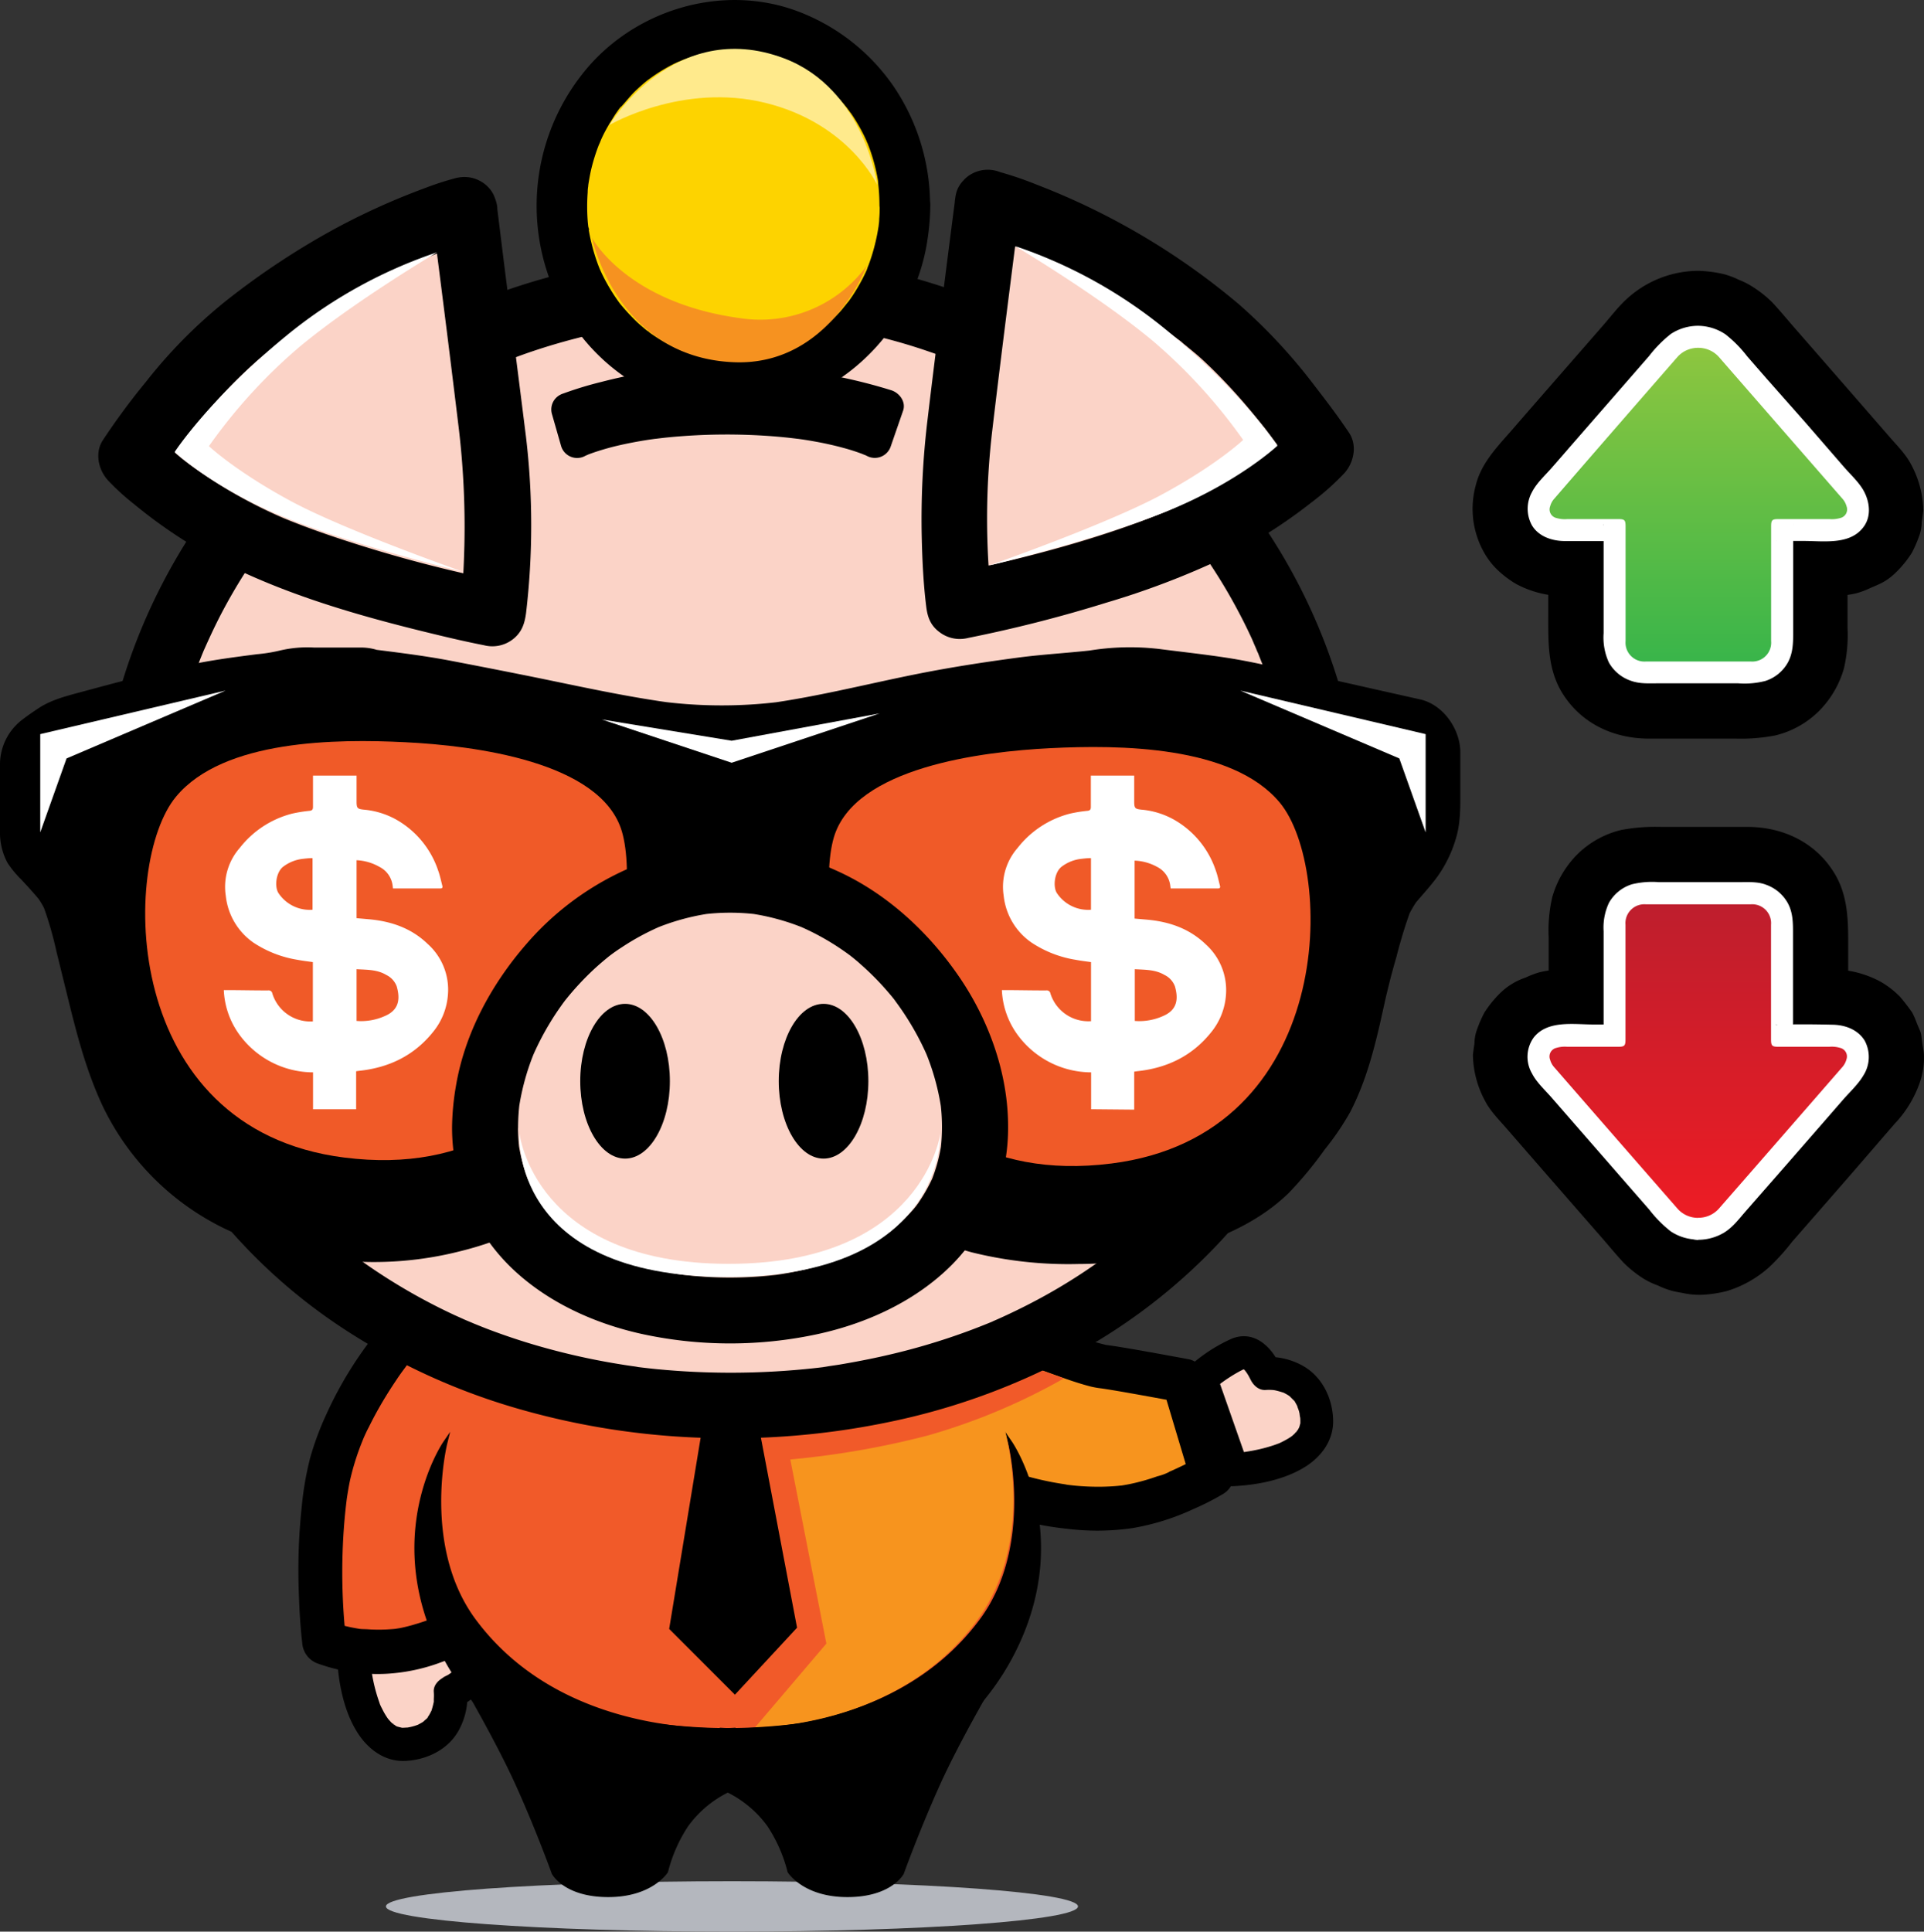 <svg xmlns="http://www.w3.org/2000/svg" xmlns:xlink="http://www.w3.org/1999/xlink" viewBox="0 0 437.06 438.73"><rect x="0" y="0" width="437.06" height="438.73" fill="#333333" stroke="none"/><defs><style>.a,.g{fill:#fbd3c7;}.a,.b,.d,.e,.f,.l,.m,.n,.o{fill-rule:evenodd;}.b{fill:url(#a);}.c,.o{fill:#fff;}.d{fill:url(#b);}.e{fill:url(#c);}.f{fill:url(#d);}.h{fill:#f15a29;}.i{fill:#f7941e;}.j{fill:#b4b7be;}.k{stroke:#000;stroke-miterlimit:10;}.l{fill:#f05a28;}.m{fill:#f6921e;}.p{fill:#fdd300;}.q{fill:#f69220;}.r{fill:#ffea8c;}</style><linearGradient id="a" x1="-72.3" y1="3787.42" x2="-72.3" y2="3855" gradientTransform="translate(-3435.45 42.33) rotate(-90)" gradientUnits="userSpaceOnUse"><stop offset="0" stop-color="#be1e2d"/><stop offset="1" stop-color="#ed1c24"/></linearGradient><linearGradient id="b" x1="-36.68" y1="3821.21" x2="-107.92" y2="3821.21" gradientTransform="translate(-3435.45 42.33) rotate(-90)" gradientUnits="userSpaceOnUse"><stop offset="0" stop-color="#8dc63f"/><stop offset="1" stop-color="#39b54a"/></linearGradient><linearGradient id="c" x1="5569.42" y1="12141.02" x2="5569.42" y2="12208.6" gradientTransform="translate(12560.57 -5328.44) rotate(90)" xlink:href="#a"/><linearGradient id="d" x1="5533.8" y1="12174.81" x2="5605.04" y2="12174.81" gradientTransform="translate(12560.57 -5328.44) rotate(90)" xlink:href="#a"/></defs><title>Asset 1</title><path class="a" d="M385.76,79h0a6.26,6.26,0,0,0-4.64,2Q367,97.18,353,113.35a4.2,4.2,0,0,0-.86,1.63,2,2,0,0,0,1.44,2.68,6.71,6.71,0,0,0,2.45.24c3.86,0,7.72,0,11.57,0,1.46,0,1.67.22,1.67,1.7q0,13,0,26a4.29,4.29,0,0,0,4.66,4.64c2.85,0,5.71,0,8.57,0l3.3,0h0l3.3,0c2.86,0,5.72,0,8.57,0a4.29,4.29,0,0,0,4.66-4.64q0-13,0-26c0-1.48.21-1.7,1.67-1.7,3.85,0,7.71,0,11.57,0a6.71,6.71,0,0,0,2.45-.24,2,2,0,0,0,1.44-2.68,4.2,4.2,0,0,0-.86-1.63Q404.5,97.18,390.4,81a6.26,6.26,0,0,0-4.64-2Z"/><path d="M385.76,61.51a24.17,24.17,0,0,0-16.48,6.63c-1.86,1.75-3.45,3.86-5.13,5.78L353.83,85.75q-5.16,5.91-10.31,11.84c-3.34,3.83-7.09,7.61-8.31,12.74A20.16,20.16,0,0,0,337,125.26a17.24,17.24,0,0,0,3.06,4.07,23,23,0,0,0,4.36,3.31A23.43,23.43,0,0,0,356,135.4h4.34a67.7,67.7,0,0,1,8.06.06l-4.66-.63a1.58,1.58,0,0,1,.37.11l-4.18-1.76.13.09-3.54-2.74.11.11-2.74-3.54.09.14-1.77-4.18a1.14,1.14,0,0,1,.11.37l-.62-4.65a43.2,43.2,0,0,1,0,4.83v5.49c0,3.66,0,7.33,0,11,0,5.87-.1,11.72,3,17,4.25,7.12,11.71,10.64,19.82,10.66,6.57,0,13.13,0,19.7,0a41.33,41.33,0,0,0,9-.71,21.08,21.08,0,0,0,10-5.57,22.42,22.42,0,0,0,5.64-9.62,33.45,33.45,0,0,0,.83-9.24v-12q0-3,0-6a51.51,51.51,0,0,1,0-5.83l-.62,4.65a1.14,1.14,0,0,1,.11-.37l-1.77,4.18.09-.14-2.74,3.54.11-.11-3.54,2.74.13-.09-4.18,1.76a1.58,1.58,0,0,1,.37-.11l-4.66.63a60,60,0,0,1,7.1-.06c3.87,0,7.79.24,11.6-.66a19.2,19.2,0,0,0,3.21-1.21c2.61-1.1,4-1.68,6.26-4a24.48,24.48,0,0,0,3.15-4,29,29,0,0,0,1.86-4.41,9.68,9.68,0,0,0,.38-2.57c.13-.87.25-1.73.35-2.6a22.85,22.85,0,0,0-2.76-10.46c-1.18-2.28-3.12-4.22-4.82-6.17q-10.38-11.94-20.79-23.86c-2-2.25-3.87-4.57-5.9-6.75a26.21,26.21,0,0,0-4.37-3.5A17.46,17.46,0,0,0,395,63.55a18.38,18.38,0,0,0-3.51-1.31,29.39,29.39,0,0,0-5.77-.73,18,18,0,0,0-12.37,5.13,13,13,0,0,0-3.62,5.63A13.12,13.12,0,0,0,368.26,79c.2,4.53,1.69,9.22,5.13,12.38a18.18,18.18,0,0,0,12.37,5.12c.25,0,.5,0,.75,0l-4.65-.62a8,8,0,0,1,1.79.47l-4.18-1.76a8.18,8.18,0,0,1,1.28.74l-3.54-2.74a32.24,32.24,0,0,1,3.6,4c1.21,1.37,2.41,2.75,3.61,4.12l7.37,8.45,7.21,8.27c2.47,2.84,5.1,5.6,7.42,8.56l-2.74-3.54a5.64,5.64,0,0,1,.53,1l-1.76-4.18a4,4,0,0,1,.18.68l-.62-4.65a3.53,3.53,0,0,1,0,.86l.62-4.65-.07.24,1.77-4.18a1.7,1.7,0,0,1-.24.44l2.73-3.54a1.63,1.63,0,0,1-.38.36l3.54-2.73a2.94,2.94,0,0,1-.52.3l4.18-1.77a4.73,4.73,0,0,1-1.11.33l4.65-.63a59.82,59.82,0,0,1-6,0h-6c-5.65,0-10.87,1.3-15,5.48-3.59,3.62-5.05,8.06-5.33,13-.05.91,0,1.81,0,2.72q0,6.24,0,12.49v6.49a45.86,45.86,0,0,1-.08,6l.63-4.65a6.67,6.67,0,0,1-.33,1.16l1.77-4.18a5.09,5.09,0,0,1-.57,1l2.73-3.54a5.11,5.11,0,0,1-.57.57l3.54-2.74a4.86,4.86,0,0,1-1,.57l4.18-1.76a6.41,6.41,0,0,1-1.16.32l4.66-.62a53.64,53.64,0,0,1-6.71.08l-6.16,0-6.16,0a53.64,53.64,0,0,1-6.71-.08l4.66.62a6.41,6.41,0,0,1-1.16-.32l4.18,1.76a4.86,4.86,0,0,1-1-.57l3.54,2.74a6.23,6.23,0,0,1-.58-.57l2.74,3.54a5.09,5.09,0,0,1-.57-1l1.77,4.18a6.67,6.67,0,0,1-.33-1.16l.63,4.65a45.86,45.86,0,0,1-.08-6q0-3.12,0-6.24V121.6c0-.87,0-1.73,0-2.6a23.63,23.63,0,0,0-.69-5.09,14.39,14.39,0,0,0-3.28-6.26c-1.62-2.1-2.44-3.27-5.16-4.7a27.66,27.66,0,0,0-4.54-1.88,23.27,23.27,0,0,0-6.44-.67h-6.27a59.82,59.82,0,0,1-6,0L359,101a4.73,4.73,0,0,1-1.11-.33l4.18,1.77a2.94,2.94,0,0,1-.52-.3l3.54,2.73a1.63,1.63,0,0,1-.38-.36l2.73,3.54a1.7,1.7,0,0,1-.24-.44l1.77,4.18-.07-.24.62,4.65a3.53,3.53,0,0,1,0-.86l-.62,4.65a4,4,0,0,1,.18-.68l-1.76,4.18a5.64,5.64,0,0,1,.53-1L365.1,126c2.27-2.89,4.84-5.6,7.26-8.37l7.37-8.46,7.21-8.26,3.6-4.13a34.5,34.5,0,0,1,3.77-4.14l-3.54,2.74a7.75,7.75,0,0,1,1.28-.74l-4.18,1.76a8,8,0,0,1,1.79-.47l-4.65.62c.25,0,.5,0,.75,0a18,18,0,0,0,12.37-5.12,13.09,13.09,0,0,0,3.62-5.64A13.12,13.12,0,0,0,403.26,79c-.2-4.52-1.69-9.22-5.13-12.37A18.14,18.14,0,0,0,385.76,61.51Z"/><path class="b" d="M385.76,79h0a6.26,6.26,0,0,0-4.64,2Q367,97.18,353,113.35a4.2,4.2,0,0,0-.86,1.63,2,2,0,0,0,1.44,2.68,6.71,6.71,0,0,0,2.45.24c3.86,0,7.72,0,11.57,0,1.46,0,1.67.22,1.67,1.7q0,13,0,26a4.29,4.29,0,0,0,4.66,4.64c2.85,0,5.71,0,8.57,0l3.3,0h0l3.3,0c2.86,0,5.72,0,8.57,0a4.29,4.29,0,0,0,4.66-4.64q0-13,0-26c0-1.48.21-1.7,1.67-1.7,3.85,0,7.71,0,11.57,0a6.71,6.71,0,0,0,2.45-.24,2,2,0,0,0,1.44-2.68,4.2,4.2,0,0,0-.86-1.63Q404.5,97.18,390.4,81a6.26,6.26,0,0,0-4.64-2Z"/><path class="c" d="M385.76,74a11.28,11.28,0,0,0-6.19,1.84,28.34,28.34,0,0,0-4.94,5L365.78,91l-8.84,10.14q-2.2,2.55-4.42,5.08c-1.49,1.72-3.46,3.48-4.49,5.52a7.79,7.79,0,0,0,0,7.63c1.53,2.51,4.57,3.5,7.37,3.52,2.13,0,4.27,0,6.41,0h3.13a17.84,17.84,0,0,0,3.1,0c.49-.08-.75-.09-.76-.09.45.11-3.48-2.26-3-3.82a5.06,5.06,0,0,0,0,1.1v10.24q0,6.75,0,13.49a13.63,13.63,0,0,0,1.2,6.67,9.08,9.08,0,0,0,5.11,4.18c2,.7,4.16.54,6.2.54h6.43c3.87,0,7.74,0,11.61,0a19,19,0,0,0,6.2-.54,9,9,0,0,0,5.1-4.18c1.14-2.09,1.21-4.35,1.21-6.67v-6.75c0-4.49,0-9,0-13.48v-3.25c0-.39.05-.82,0-1.21V119a2.32,2.32,0,0,1-1.58,2.35,2,2,0,0,1-1.91,1.52c-.5,0-.6.06-.31,0a17.08,17.08,0,0,0,2.86,0h3.37c4.67,0,10.8,1,13.78-3.5,1.55-2.37,1.13-5.42-.13-7.79-1.07-2-3.06-3.81-4.57-5.55l-8.67-10L401.31,86l-4.42-5.07a28.34,28.34,0,0,0-4.94-5A11.31,11.31,0,0,0,385.76,74a5,5,0,0,0,0,10c1.33,0-.69.07-.21-.07a2.88,2.88,0,0,1,1.08.28l-.52-.21a5.19,5.19,0,0,1,.65.37l-.43-.33a5.39,5.39,0,0,1,.54.53c1.47,1.56,2.84,3.25,4.26,4.88l8.19,9.38,7.86,9,3.93,4.51c.65.75,1.31,1.5,2,2.26.33.37.65.75,1,1.13.16.18,1.6,1.76.63.72l.18.33a1.71,1.71,0,0,1-.31-1.18v.28a3.36,3.36,0,0,1,.95-2.39l.56-.45c.74-.27.8-.31.2-.11,1.29-.11-.1,0-.3,0-1.91,0-3.82,0-5.72,0h-5.79c-2.52,0-5,.6-6.32,3-1.06,1.88-.83,4.16-.83,6.23v6q0,6.24,0,12.49v3a12,12,0,0,0,0,2.67l.08-.71a3.83,3.83,0,0,1-.16.58l.28-.67a3.77,3.77,0,0,1-.28.48l.44-.59c-.38.36-.25.27.39-.25a2.87,2.87,0,0,1-.48.28c.76-.29.89-.36.38-.19-.9.15.4,0,.41,0s-1.13,0-1.15,0h-9c-3.63,0-7.27,0-10.9,0h-2.86l-1,0c-.73,0,1.26.25.24,0s1,.56.13.06.81.83.16.1l.44.59a3.77,3.77,0,0,1-.28-.48c.3.77.36.9.19.39s-.12-.39,0,.41a12,12,0,0,0,0-2.67v-3c0-2.16,0-4.33,0-6.49v-12c0-2.07.23-4.35-.83-6.23-1.35-2.37-3.8-3-6.32-3-3.84,0-7.67,0-11.51,0-.2,0-1.59-.06-.3,0-.6-.2-.54-.16.2.11a3.07,3.07,0,0,1,1,1.06l.48,1.78c0-.51,0-.38-.06.4-.31.61-.33.67-.07.17q-.69.8,0,0,2.29-2.62,4.58-5.27l8.84-10.14,9.18-10.52L384,85.33c.3-.34.63-.67.91-1s.36-.34-.15.08a5.19,5.19,0,0,1,.65-.37l-.52.21c.24-.08.47-.15.72-.21,1.12-.37-1.05,0,.15,0a5,5,0,0,0,0-10Z"/><path class="d" d="M385.76,79h0a6.26,6.26,0,0,0-4.64,2Q367,97.18,353,113.35a4.2,4.2,0,0,0-.86,1.63,2,2,0,0,0,1.44,2.68,6.71,6.71,0,0,0,2.45.24c3.86,0,7.72,0,11.57,0,1.46,0,1.67.22,1.67,1.7q0,13,0,26a4.29,4.29,0,0,0,4.66,4.64c2.85,0,5.71,0,8.57,0l3.3,0h0l3.3,0c2.86,0,5.72,0,8.57,0a4.29,4.29,0,0,0,4.66-4.64q0-13,0-26c0-1.48.21-1.7,1.67-1.7,3.85,0,7.71,0,11.57,0a6.71,6.71,0,0,0,2.45-.24,2,2,0,0,0,1.44-2.68,4.2,4.2,0,0,0-.86-1.63Q404.5,97.18,390.4,81a6.26,6.26,0,0,0-4.64-2Z"/><path class="a" d="M385.76,276.59h0a6.22,6.22,0,0,0,4.64-2q14.1-16.12,28.17-32.3a4.24,4.24,0,0,0,.86-1.64A2,2,0,0,0,418,238a6.72,6.72,0,0,0-2.45-.25c-3.86,0-7.72,0-11.57,0-1.46,0-1.67-.23-1.67-1.71q0-13,0-26a4.29,4.29,0,0,0-4.66-4.64h-8.57l-3.3,0h0l-3.3,0h-8.57a4.29,4.29,0,0,0-4.66,4.64q0,13,0,26c0,1.48-.21,1.71-1.67,1.71-3.86,0-7.71,0-11.57,0a6.72,6.72,0,0,0-2.45.25,2,2,0,0,0-1.44,2.67,4.24,4.24,0,0,0,.86,1.64q14.07,16.17,28.17,32.3a6.22,6.22,0,0,0,4.64,2Z"/><path d="M385.76,294.09c.25,0,.5,0,.75,0a28.62,28.62,0,0,0,5.74-.85A25.4,25.4,0,0,0,402,287.7a49.57,49.57,0,0,0,5.08-5.64q5.25-6,10.48-12T428,258l2.45-2.82a25.87,25.87,0,0,0,5.86-9.92,17,17,0,0,0,.74-5.44c0-.9-.24-1.94-.35-2.74-.38-2.88-.14-2-1.26-4.66a20,20,0,0,0-1.05-2.43,45.92,45.92,0,0,0-2.81-3.64,20.42,20.42,0,0,0-4.44-3.41,23.27,23.27,0,0,0-11.6-2.76l-4.1,0a69.64,69.64,0,0,1-8.3-.06l4.66.62a1.21,1.21,0,0,1-.37-.11l4.18,1.77-.13-.09,3.54,2.74-.11-.11,2.74,3.54-.09-.14,1.77,4.18a1.21,1.21,0,0,1-.11-.37l.62,4.65a43.22,43.22,0,0,1,0-4.83v-5.5q0-5.49,0-11c0-5.86.1-11.72-3.05-17-4.25-7.11-11.71-10.64-19.82-10.66h-19.7a42,42,0,0,0-9,.7,21.24,21.24,0,0,0-10,5.57,22.46,22.46,0,0,0-5.64,9.63,33.45,33.45,0,0,0-.83,9.24c0,4,0,8,0,12v6a51.53,51.53,0,0,1,0,5.83l.62-4.65a1.21,1.21,0,0,1-.11.37l1.77-4.18-.09.14,2.74-3.54-.11.11,3.54-2.74-.13.09,4.18-1.77a1.21,1.21,0,0,1-.37.11l4.66-.62a60,60,0,0,1-7.1.06c-3.87,0-7.79-.25-11.6.65a20.11,20.11,0,0,0-3.21,1.21,15.1,15.1,0,0,0-6.26,4,24.56,24.56,0,0,0-3.15,4,28.16,28.16,0,0,0-1.86,4.41,9.62,9.62,0,0,0-.38,2.57c-.13.86-.25,1.73-.35,2.59a22.78,22.78,0,0,0,2.76,10.46c1.18,2.29,3.12,4.23,4.82,6.18q10.38,11.93,20.79,23.85c2,2.25,3.87,4.58,5.9,6.76a26.73,26.73,0,0,0,4.37,3.5,17.19,17.19,0,0,0,3.37,1.62,18.34,18.34,0,0,0,3.51,1.3,29.39,29.39,0,0,0,5.77.73A18,18,0,0,0,398.13,289a19.47,19.47,0,0,0,5.13-12.38c-.2-4.52-1.69-9.22-5.13-12.37a18.19,18.19,0,0,0-12.37-5.13,6.3,6.3,0,0,1-.75,0l4.65.63a8.61,8.61,0,0,1-1.79-.48l4.18,1.77a7.75,7.75,0,0,1-1.28-.74l3.54,2.73a31.44,31.44,0,0,1-3.6-3.95l-3.61-4.13q-3.69-4.22-7.37-8.45l-7.21-8.26c-2.47-2.84-5.1-5.6-7.42-8.56l2.74,3.54a5.64,5.64,0,0,1-.53-1l1.76,4.18a4,4,0,0,1-.18-.68l.62,4.65a3.54,3.54,0,0,1,0-.86l-.62,4.65.07-.25L367.18,248a1.64,1.64,0,0,1,.24-.43l-2.73,3.54a1.91,1.91,0,0,1,.38-.37l-3.54,2.74a2.43,2.43,0,0,1,.52-.3L357.87,255a5.92,5.92,0,0,1,1.11-.33l-4.65.63c2-.19,4,0,6,0h6c5.65,0,10.87-1.31,15-5.48,3.59-3.63,5.05-8.06,5.33-13,.05-.9,0-1.81,0-2.71q0-6.25,0-12.49V215a46,46,0,0,1,.08-6l-.63,4.65a6.57,6.57,0,0,1,.33-1.15l-1.77,4.18a5.09,5.09,0,0,1,.57-.95l-2.74,3.54a7.93,7.93,0,0,1,.58-.58l-3.54,2.74a4.38,4.38,0,0,1,1-.56l-4.18,1.76a6.43,6.43,0,0,1,1.16-.33l-4.66.63a51.8,51.8,0,0,1,6.71-.08l6.16,0,6.16,0a51.8,51.8,0,0,1,6.71.08l-4.66-.63a6.43,6.43,0,0,1,1.16.33L391,220.91a4.38,4.38,0,0,1,1,.56l-3.54-2.74a7.93,7.93,0,0,1,.58.58l-2.74-3.54a5.09,5.09,0,0,1,.57.95L385,212.54a6.57,6.57,0,0,1,.33,1.15l-.63-4.65a46,46,0,0,1,.08,6v6.24q0,6.36,0,12.74c0,.86,0,1.73,0,2.59a23.63,23.63,0,0,0,.69,5.1,14.3,14.3,0,0,0,3.28,6.25c1.62,2.1,2.44,3.28,5.16,4.71a28.52,28.52,0,0,0,4.54,1.87,23.31,23.31,0,0,0,6.44.68h6.27c2,0,4-.16,6,0l-4.65-.63a5.26,5.26,0,0,1,1.11.33l-4.18-1.76a2.43,2.43,0,0,1,.52.3l-3.54-2.74a1.91,1.91,0,0,1,.38.37l-2.73-3.54a1.64,1.64,0,0,1,.24.43l-1.77-4.18.07.25-.62-4.65a3.54,3.54,0,0,1,0,.86l.62-4.65a4,4,0,0,1-.18.68l1.76-4.18a5.64,5.64,0,0,1-.53,1l2.74-3.54c-2.27,2.89-4.84,5.59-7.26,8.37s-4.91,5.63-7.37,8.45l-7.2,8.26L381,258.81a33.76,33.76,0,0,1-3.77,4.14l3.54-2.73a7.75,7.75,0,0,1-1.28.74l4.18-1.77a8,8,0,0,1-1.79.48l4.65-.63a6.3,6.3,0,0,1-.75,0,18.05,18.05,0,0,0-12.37,5.13,13,13,0,0,0-3.62,5.63,13.15,13.15,0,0,0-1.51,6.74c.2,4.53,1.69,9.22,5.13,12.38A18.18,18.18,0,0,0,385.76,294.09Z"/><path class="e" d="M385.76,276.59h0a6.22,6.22,0,0,0,4.64-2q14.1-16.12,28.17-32.3a4.24,4.24,0,0,0,.86-1.64A2,2,0,0,0,418,238a6.72,6.72,0,0,0-2.45-.25c-3.86,0-7.72,0-11.57,0-1.46,0-1.67-.23-1.67-1.71q0-13,0-26a4.29,4.29,0,0,0-4.66-4.64h-8.57l-3.3,0h0l-3.3,0h-8.57a4.29,4.29,0,0,0-4.66,4.64q0,13,0,26c0,1.48-.21,1.71-1.67,1.71-3.86,0-7.71,0-11.57,0a6.72,6.72,0,0,0-2.45.25,2,2,0,0,0-1.44,2.67,4.24,4.24,0,0,0,.86,1.64q14.07,16.17,28.17,32.3a6.22,6.22,0,0,0,4.64,2Z"/><path class="c" d="M385.76,281.59a11.51,11.51,0,0,0,5.89-1.63c2-1.23,3.39-3.12,4.91-4.86L405.41,265l8.84-10.14,4.42-5.08c1.53-1.75,3.48-3.54,4.65-5.56a7.82,7.82,0,0,0,.27-7.86c-1.54-2.5-4.39-3.56-7.22-3.62-4.21-.1-8.51-.13-12.72,0-.24,0-.64-.14.18,0l.44,0,2.94,2.92c0,.08.06,1.44.09.61,0-.18,0-.38,0-.57,0-1.16,0-2.33,0-3.49q0-3.37,0-6.75V212c0-2.37,0-4.64-1.14-6.8a9.13,9.13,0,0,0-5-4.26c-1.91-.73-4.08-.58-6.1-.58h-6.42c-3.95,0-7.9,0-11.85,0a19.26,19.26,0,0,0-6.06.48,9.07,9.07,0,0,0-5.25,4.24,13.2,13.2,0,0,0-1.2,6.42v6.74q0,6.75,0,13.49V235a5.11,5.11,0,0,0,0,1.46c.13.38.06-.64.1-.75l2.94-2.92.89-.1a12.75,12.75,0,0,0-2.76,0H362c-4.51,0-10.5-1.05-13.63,3a7.51,7.51,0,0,0-.35,8.13c1,2,3,3.81,4.49,5.53l8.84,10.14,8.85,10.15,4.42,5.06a28,28,0,0,0,4.94,5,11.22,11.22,0,0,0,6.19,1.84,5,5,0,0,0,0-10c-1.34,0,.7-.06.21.08a2.71,2.71,0,0,1-1.08-.29l.52.22a6.84,6.84,0,0,1-.65-.37l.43.33a6.75,6.75,0,0,1-.54-.53c-1.47-1.57-2.84-3.26-4.26-4.88l-8.19-9.39-7.86-9-3.93-4.51c-.65-.76-1.31-1.51-2-2.26l-1-1.13c-.16-.18-1.6-1.76-.63-.72l-.18-.33A1.69,1.69,0,0,1,357,240v-.29a3.4,3.4,0,0,1-1,2.4l-.56.45c-.74.26-.8.3-.2.11-1.29.1.1,0,.3,0,2.07,0,4.14,0,6.21,0,3.82,0,9.37,1,11.62-3,1.06-1.88.83-4.16.83-6.23V227c0-4,0-8,0-12v-3a12,12,0,0,0,0-2.67l-.08.7a4,4,0,0,1,.16-.57l-.28.66a4.48,4.48,0,0,1,.28-.47l-.44.58c.38-.35.25-.27-.39.25a3.77,3.77,0,0,1,.48-.28c-.76.3-.89.36-.38.19,1-.26-1.21,0-.08,0,.43,0,.87,0,1.3,0h2.86l6.17,0c3.48,0,6.95,0,10.43,0h2.86s1.12.07,1.15,0l-.71-.08a5.5,5.5,0,0,1,.58.16l-.66-.28a3.77,3.77,0,0,1,.48.28l-.59-.44c.36.38.28.24-.24-.39l.15.23q.36.69-.15-.42a4,4,0,0,1,.16.57c-.08-.81-.1-.94-.05-.37-.15,3.93,0,7.9,0,11.83q0,6.24,0,12.49c0,2-.16,4.09.92,5.86,1.49,2.47,4.09,2.83,6.71,2.84,3.79,0,7.65.21,11.44,0,1.23-.08-.89-.31.29.07a3.17,3.17,0,0,1-2.11-3.08c.05.79.16-.65.31-.89-.29.47-.23.45.17-.08l-.65.76-4.58,5.26L401,254.89l-9.18,10.51c-1.52,1.75-3,3.52-4.59,5.25-.16.18-.59.84-.86.91.53-.39.57-.44.11-.14s-.43.24.19,0a2.71,2.71,0,0,1-1.08.29c-.49-.14,1.55-.08.21-.08a5,5,0,0,0,0,10Z"/><path class="f" d="M385.76,276.59h0a6.22,6.22,0,0,0,4.64-2q14.1-16.12,28.17-32.3a4.24,4.24,0,0,0,.86-1.64A2,2,0,0,0,418,238a6.72,6.72,0,0,0-2.45-.25c-3.86,0-7.72,0-11.57,0-1.46,0-1.67-.23-1.67-1.71q0-13,0-26a4.29,4.29,0,0,0-4.66-4.64h-8.57l-3.3,0h0l-3.3,0h-8.57a4.29,4.29,0,0,0-4.66,4.64q0,13,0,26c0,1.48-.21,1.71-1.67,1.71-3.86,0-7.71,0-11.57,0a6.72,6.72,0,0,0-2.45.25,2,2,0,0,0-1.44,2.67,4.24,4.24,0,0,0,.86,1.64q14.07,16.17,28.17,32.3a6.22,6.22,0,0,0,4.64,2Z"/><path class="g" d="M100.87,369.58l-20.53,7.71s1.25,20,12.17,18.86,9.84-11.78,9.84-11.78,4.15-1.69,4.66-4.49S100.87,369.58,100.87,369.58Z"/><path d="M99.87,366,82,372.69l-2.61,1a3.87,3.87,0,0,0-2.76,3.62c.36,5.56,1.65,11.79,4.75,16.49,2.41,3.64,6.15,6.37,10.69,6.15,5-.23,10-2.69,12.32-7.29a15.7,15.7,0,0,0,1.75-8.27L103.34,388a14.08,14.08,0,0,0,5.33-3.52,7.6,7.6,0,0,0,2.12-4.8,9,9,0,0,0-1-3.78,37.08,37.08,0,0,0-6.31-9,3.8,3.8,0,0,0-5.31,0,3.84,3.84,0,0,0,0,5.31c.63.7,1.22,1.43,1.81,2.17.08.1.51.66.15.19s.1.13.17.23c.3.4.59.79.87,1.2a27.65,27.65,0,0,1,1.5,2.36c.12.21.59.84.55,1.08,0-.25-.23-.73-.09-.18a4.19,4.19,0,0,0,.14.47c.12.34,0,.87,0-.31,0,.61.14-1,.08-.42s-.21.37,0,0c0,0-.5.75-.16.31s-.18.16-.26.24-.41.37-.62.55c.67-.56-.22.12-.5.29-.46.27-2.39,1.12-.52.35-1.42.59-2.92,1.86-2.75,3.61a10.59,10.59,0,0,1,0,1.49c0,.23,0,.45,0,.68,0,.65.21-1.09,0,0a18.87,18.87,0,0,1-.47,1.83c-.31,1.05.35-.57-.11.29-.16.31-.31.62-.49.91-.08.12-.16.24-.23.36-.29.47-.06.49.06-.06-.07.33-.72.77-.94,1s-.25.2-.36.3c.76-.67.16-.13,0,0-.38.22-.76.43-1.15.63-.59.3,0,0,.12-.05-.28.09-.55.2-.84.28a12,12,0,0,1-1.89.41c.73-.1-.43,0-.63,0s-.3,0-.44,0c-.77.06.87.21.13,0-.34-.09-.67-.16-1-.26-.12,0-.72-.33-.12,0s-.16-.11-.28-.18-.66-.54-.84-.55c.44,0,.61.53.2.13l-.37-.35c-.25-.25-.47-.52-.71-.78-.53-.56.48.74.06.09-.12-.18-.25-.35-.37-.54a15.8,15.8,0,0,1-1.09-1.92,8.49,8.49,0,0,1-.47-1c.36,1.17-.1-.31-.2-.58a37,37,0,0,1-1.24-4.38c-.16-.74-.3-1.49-.42-2.23l-.15-1c-.13-.86.12,1.08,0,0-.06-.54-.12-1.08-.16-1.62l-2.75,3.62,17.91-6.73,2.61-1a3.85,3.85,0,0,0,2.62-4.61C104,366.76,101.78,365.24,99.87,366Z"/><path class="h" d="M91.15,303.73s-13.87,15.84-16.84,33-.66,36.32-.66,36.32,10.35,4,20.69,1.1,14-6.38,14-6.38l26.08-63.17Z"/><path d="M87.61,300.19a86.93,86.93,0,0,0-13.46,21,67.34,67.34,0,0,0-3.71,10,71.42,71.42,0,0,0-1.88,10.87,135.66,135.66,0,0,0-.66,20.15c.12,3.62.32,7.25.75,10.85a5.33,5.33,0,0,0,3.67,4.82,39.83,39.83,0,0,0,15.41,2.28,41.94,41.94,0,0,0,12.75-2.72,45.4,45.4,0,0,0,8.08-3.71,17.2,17.2,0,0,0,3.27-2.4,8,8,0,0,0,1.52-2.75l2.1-5.09,8.59-20.8L133.81,319c1.77-4.28,3.76-8.54,5.33-12.9a1.67,1.67,0,0,1,.08-.2c1.29-3.12-1.92-6.27-4.82-6.33l-14.63-.3-23.21-.47-5.41-.11a5,5,0,0,0-5,5,5.1,5.1,0,0,0,5,5l14.63.3,23.21.47,5.41.11-4.82-6.33-8.83,21.38-14,34-3.21,7.76,1.29-2.21a4.71,4.71,0,0,0-.41.35c-.16.19,1.24-.91.69-.54l-.3.22c-.28.2-.56.39-.85.57a27.81,27.81,0,0,1-2.44,1.38c-.52.27-1,.52-1.58.76-.16.07-1.14.48-.45.2l-.72.29c-1.65.63-3.32,1.18-5,1.67-1,.28-2,.54-3,.73-.31.05-1.38.2-.5.1-.53.06-1,.11-1.58.14a35,35,0,0,1-5.32,0L82.13,370c-1-.1.81.13-.16,0-.72-.11-1.45-.24-2.17-.38A33.35,33.35,0,0,1,75,368.24l3.67,4.82a139.12,139.12,0,0,1-.44-27.45c.14-1.63.31-3.26.51-4.88s-.17,1,.06-.45c.07-.44.13-.88.21-1.33.15-.94.32-1.88.52-2.81a57.64,57.64,0,0,1,2.86-9c.48-1.17-.3.67,0-.05l.39-.88c.31-.69.63-1.38,1-2.06.7-1.42,1.44-2.83,2.22-4.21,1.28-2.27,2.66-4.47,4.12-6.63.65-1,1.32-1.89,2-2.81.31-.43.62-.84.94-1.26s.78-1-.3.38c.15-.18.29-.37.44-.56.49-.62,1-1.24,1.5-1.84,1.72-2,2.09-5.16,0-7.07C92.8,298.46,89.45,298.09,87.61,300.19Z"/><path class="i" d="M227.42,338.71s14.81,5.66,29,3.47c9.49-1.47,18.91-7.2,18.91-7.2l-6.41-21.39s-15.13-2.85-18.59-3.24S222,300.48,222,300.48"/><path d="M226.09,343.53a70.09,70.09,0,0,0,16.5,3.72,55.58,55.58,0,0,0,14.69-.18A53.89,53.89,0,0,0,271,342.79a58.29,58.29,0,0,0,6.87-3.49,5.11,5.11,0,0,0,2.3-5.65l-5.62-18.74-.79-2.65a5,5,0,0,0-3.49-3.49c-3-.56-6-1.11-9-1.65-2.09-.37-4.18-.74-6.28-1.09-.79-.13-1.59-.26-2.39-.37s-1.37-.2-2.05-.28c-1-.11,1.7.34.61.07-7.05-1.72-13.91-4.58-20.7-7.1-2.38-.89-4.77-1.78-7.15-2.69s-5.59,1-6.15,3.49a5.14,5.14,0,0,0,3.49,6.15q8.76,3.34,17.6,6.5c3.16,1.12,6.35,2.31,9.61,3.14a20.75,20.75,0,0,0,2.38.41c1.18.15-1.09-.17-.45-.07l1.25.19c2,.31,3.95.65,5.92,1q5.31.94,10.61,1.94l-3.49-3.49,5.61,18.74.8,2.65,2.29-5.65a54.2,54.2,0,0,1-5.12,2.69l-1.25.58-.67.29c-.34.15-.54.45.16-.06a12.2,12.2,0,0,1-3,1.15,46.89,46.89,0,0,1-6.36,1.78c-.49.1-1,.18-1.48.27-1,.16-.2,0,0,0l-.89.1c-1.18.12-2.36.18-3.54.21a56.53,56.53,0,0,1-6.63-.26l-1.42-.16c-1-.11,0,0,.13,0-.25,0-.52-.08-.78-.12q-1.49-.23-3-.51c-1.65-.32-3.3-.69-4.92-1.13a54.07,54.07,0,0,1-5.3-1.63c-2.45-.94-5.59,1-6.15,3.49a5.14,5.14,0,0,0,3.49,6.15Z"/><path class="g" d="M272.68,313.12,280,333.81s20-.82,19.12-11.75S287.51,312,287.51,312s-1.61-4.18-4.39-4.76S272.68,313.12,272.68,313.12Z"/><path d="M269.07,314.12l6.34,18.05.92,2.63a3.85,3.85,0,0,0,3.62,2.76c5.56-.24,11.81-1.44,16.58-4.43,3.71-2.34,6.43-6.06,6.31-10.6-.12-5-2.55-10-7.09-12.43a15.7,15.7,0,0,0-8.24-1.89l3.61,2.76c-1.81-4.66-5.95-9.07-11.32-6.92a36.73,36.73,0,0,0-9.77,6.42,3.78,3.78,0,0,0,0,5.3,3.83,3.83,0,0,0,5.31,0l.61-.51.74-.58c.49-.4-.56.41-.18.13l.47-.35a35.33,35.33,0,0,1,4.62-3l.55-.28c.72-.37-.14,0-.15,0s.89-.27,1-.31c.57-.25-.87,0-.31,0s-1-.26-.42-.06c.41.15-.59-.42,0,0,0,0,.7.54.3.18s.15.19.23.27.59.85.11.09c.23.36.47.7.68,1.07s.31.58.46.87c.39.75-.34-.85-.14-.34.57,1.46,1.88,2.88,3.62,2.75a10.45,10.45,0,0,1,1.48,0c.19,0,1.07.12.26,0s.24.05.43.09a18.86,18.86,0,0,1,1.82.51c.68.2-.28-.12-.26-.13a2.64,2.64,0,0,1,.54.26q.47.24.9.51c.12.08.23.17.35.24.65.38-.59-.61-.07-.05.31.33.65.66,1,1s.23.5-.14-.2c.11.22.28.41.41.62a12.81,12.81,0,0,1,.61,1.16c-.43-.88.12.46.2.73l.15.6c0,.16.2,1.49.12.65a9.14,9.14,0,0,1,.06,1.28c0,.15,0,.3,0,.45,0,.77.23-.87,0-.14-.1.33-.19.67-.28,1-.19.69.36-.63.1-.24-.13.2-.21.43-.34.63s-.18.28-.27.42c-.36.57-.08-.19.16-.19a6.56,6.56,0,0,0-.7.76l-.79.69c0-.12.79-.54.07-.08l-.54.36a21.38,21.38,0,0,1-1.95,1.05c-.94.46.63-.21-.34.15-.43.16-.85.32-1.28.46a35.24,35.24,0,0,1-4.41,1.14c-.74.15-1.49.26-2.23.38s.88-.11.41-.06l-.54.07-.83.09c-.54.06-1.08.1-1.62.13l3.61,2.75-6.33-18.05-.93-2.64a3.83,3.83,0,0,0-4.61-2.61A3.77,3.77,0,0,0,269.07,314.12Z"/><path class="j" d="M87.67,433c0,3.16,35.19,5.72,78.6,5.72s78.61-2.56,78.61-5.72-35.2-5.72-78.61-5.72S87.67,429.85,87.67,433Z"/><polygon class="h" points="98.63 355.37 121.29 388.17 168.96 399.27 214.74 385.81 231.5 359.62 232.44 339.32 229.5 327.77 217.1 309.47 119.4 314.6 98.71 332.34 101.11 327.77 98.16 344.34 98.63 355.37"/><polygon points="159.48 324.59 152.01 369.97 166.95 384.91 181.06 369.69 172.48 324.59 159.48 324.59"/><path class="k" d="M167.13,392.9s-38.58,3.36-59.47-24.78c-12.42-16.74-6.55-40.35-6.55-40.35s-12.75,18.61-2.47,43.36a58.73,58.73,0,0,0,9.55,15.58l35.05,9.73Z"/><path class="k" d="M163.48,392.9s38.59,3.36,59.47-24.78c12.43-16.74,6.55-40.35,6.55-40.35s12.75,18.61,2.48,43.36a58.6,58.6,0,0,1-9.56,15.58l-35,9.73Z"/><path class="i" d="M178.4,325.75l9.32,47.55-16.17,19s32.27.53,50.51-24.42c13.5-18.5,6.15-43.28,6.15-43.28L223,314.27Z"/><path class="h" d="M178.69,331.56a195.06,195.06,0,0,0,32-5.5,140,140,0,0,0,31-13l-4.86-1.75-21.68.6L178,324.43l-1.51,3.78Z"/><path class="l" d="M290.7,182.27c-10.83-13-36.55-13.11-52.09-12.34s-44.47,4.34-49.19,20.25c-5.1,17.27,5.18,81.41,63.08,74.08C303.53,257.8,303.24,197.32,290.7,182.27Z"/><path class="l" d="M40,180.93c10.82-13,36.55-13.12,52.08-12.35s44.48,4.35,49.19,20.26c5.11,17.27-5.17,81.42-63.08,74.07C27.16,256.45,27.45,196,40,180.93Z"/><path class="g" d="M110.19,256c0,26.51,24.92,41.63,55.67,41.63S221.53,282.5,221.53,256s-24.92-56.22-55.67-56.22S110.19,229.49,110.19,256Z"/><path d="M103.94,256a43,43,0,0,0,12.45,30.4c8.12,8.15,19.16,13.13,30.31,15.49a92.93,92.93,0,0,0,38.66-.07c11.07-2.4,22-7.39,30.08-15.52a42.94,42.94,0,0,0,12.34-30.45c0-11.77-4.28-23.51-10.85-33.18-6.88-10.12-16.34-18.82-27.58-23.84a56.12,56.12,0,0,0-38-3.32,64.1,64.1,0,0,0-30.88,19.81c-7.77,8.93-13.76,19.92-15.69,31.7a57.56,57.56,0,0,0-.83,9,6.25,6.25,0,0,0,12.5,0c0-1.24,0-2.49.16-3.73.05-.62.14-1.25.2-1.87-.21,2.3,0,0,.11-.53a52.31,52.31,0,0,1,1.89-7.49c.42-1.25.88-2.47,1.37-3.69.37-.93-.22.53-.24.58.15-.3.26-.61.4-.91.32-.71.65-1.41,1-2.11a63.31,63.31,0,0,1,4.07-7c.7-1,1.43-2.05,2.18-3.05s-1,1.18-.14.19c.22-.27.43-.54.65-.8.5-.62,1-1.23,1.55-1.83a64.38,64.38,0,0,1,5.86-5.82c.43-.38.87-.75,1.31-1.11s2.36-1.66.63-.52c1.15-.76,2.23-1.63,3.38-2.39a55.47,55.47,0,0,1,7.23-4l.94-.43c1.18-.54-1.42.57-.22.09.64-.26,1.28-.51,1.93-.75q2-.7,4-1.26c1.34-.37,2.7-.68,4.07-.94l1.73-.29c1.3-.21-1.59.18-.27,0l1.4-.15a48.71,48.71,0,0,1,8.54,0c.53,0,3,.43.78.06l1.73.28c1.49.27,3,.6,4.42,1,1.22.34,2.44.72,3.63,1.15.65.23,1.3.47,1.94.73.43.17,1.45.76-.22-.1.41.21.85.37,1.26.57a55.79,55.79,0,0,1,6.94,3.83c1.16.75,2.28,1.55,3.4,2.37s-1.18-.94-.17-.14l.8.65c.54.43,1.07.88,1.59,1.33a64.27,64.27,0,0,1,5.85,5.82c.46.51.9,1,1.34,1.56s1.75,2.33.52.61c.79,1.11,1.62,2.19,2.38,3.32a61.77,61.77,0,0,1,4.07,7q.45.9.87,1.8c.21.48.92,2.3.16.33.51,1.33,1.05,2.65,1.5,4a52.34,52.34,0,0,1,1.9,7.49c.09.52.15,1,.24,1.56-.39-2.3,0,0,0,.53.11,1.24.17,2.49.18,3.73s0,2.56-.15,3.83c0,.58-.45,2.8,0,.5-.11.6-.19,1.21-.31,1.81a42.24,42.24,0,0,1-2,6.8c.81-2.13,0-.14-.2.36s-.52,1-.8,1.54a32.7,32.7,0,0,1-1.8,3c-.33.48-.69.93-1,1.41,1.23-1.79.24-.33-.1.09-.81,1-1.66,1.9-2.56,2.79s-1.57,1.49-2.39,2.19c-.41.34-2.18,1.64-.37.33-.57.41-1.13.84-1.71,1.24a50.45,50.45,0,0,1-6.26,3.7c-.52.26-1.05.51-1.58.75s-2.64,1-.57.27c-1.24.46-2.44,1-3.69,1.39a68.68,68.68,0,0,1-7.86,2.16c-1.37.3-2.75.55-4.14.77-.46.07-2.63.29-.46.08-.84.08-1.68.21-2.51.29a89.52,89.52,0,0,1-17.78,0c-.66-.06-1.32-.14-2-.22-.46-.06-1.39-.27.41.06-.35-.06-.7-.1-1.06-.15-1.5-.24-3-.51-4.49-.83a67.92,67.92,0,0,1-7.7-2.11c-1.2-.4-2.37-.85-3.54-1.31s1.43.63.3.13l-.89-.39-1.72-.82a48.94,48.94,0,0,1-6.41-3.77c-.5-.34-1-.7-1.47-1.06-1-.7,1.23,1,.32.24-.23-.19-.47-.37-.69-.56-.91-.76-1.79-1.55-2.63-2.38s-1.55-1.61-2.28-2.46c-.34-.4-.66-.82-1-1.23,1.45,1.77-.06-.13-.38-.6-.6-.87-1.15-1.77-1.67-2.69-.28-.51-.55-1-.81-1.54s-1.15-2.79-.33-.62a42.24,42.24,0,0,1-2-6.8c-.1-.5-.18-1-.26-1.5-.2-1.21.19,1.65.06.43,0-.31-.07-.62-.1-.93-.12-1.27-.18-2.55-.18-3.83,0-3.26-2.87-6.4-6.25-6.25A6.36,6.36,0,0,0,103.94,256Z"/><path d="M131.81,245.55c0,9.72,4.56,17.6,10.19,17.6s10.17-7.88,10.17-17.6S147.61,228,142,228,131.81,235.83,131.81,245.55Z"/><path d="M176.9,245.55c0,9.72,4.56,17.6,10.18,17.6s10.18-7.88,10.18-17.6S192.7,228,187.08,228,176.9,235.83,176.9,245.55Z"/><polygon class="c" points="281.75 156.85 323.85 166.74 323.85 189.06 317.87 172.26 281.75 156.85"/><polygon class="c" points="51.24 156.85 9.14 166.74 9.14 189.06 15.12 172.26 51.24 156.85"/><polygon class="c" points="199.85 162.03 166.21 168.24 136.7 163.41 166.21 173.24 199.85 162.03"/><path class="m" d="M256.94,169.88l33.25,69.92s-2.07,3.36-3.39,5.32a39.22,39.22,0,0,1-3.77,4.44l-39.87-79.82s5.56-.12,7.69-.07S256.94,169.88,256.94,169.88Z"/><path class="g" d="M29.22,195.76c0,75.47,61.18,123.41,136.64,123.41S302.5,271.23,302.5,195.76,241.32,65,165.86,65,29.22,120.3,29.22,195.76Z"/><path d="M21.72,195.76a132.12,132.12,0,0,0,6.93,42.93,123.72,123.72,0,0,0,20.29,36.76,126.27,126.27,0,0,0,30,26.92,145.77,145.77,0,0,0,37.87,17.33,171.1,171.1,0,0,0,43.7,6.89,176.84,176.84,0,0,0,44.7-4.32,151.78,151.78,0,0,0,39.44-15,130.76,130.76,0,0,0,32.07-24.78,119.75,119.75,0,0,0,22.25-33.4,131.14,131.14,0,0,0,10.65-42.72,140.46,140.46,0,0,0-3.7-44.61,132.82,132.82,0,0,0-16.61-38.93,134.43,134.43,0,0,0-27.49-31.39A146.34,146.34,0,0,0,224.37,68.9a151.52,151.52,0,0,0-42.52-10.6,157.86,157.86,0,0,0-45.25,1.91,148.08,148.08,0,0,0-40.88,14,139.77,139.77,0,0,0-34,24.68,133.18,133.18,0,0,0-38.12,74.15,148.67,148.67,0,0,0-1.85,22.68c0,3.93,3.45,7.68,7.5,7.5a7.63,7.63,0,0,0,7.5-7.5c0-3.62.14-7.25.43-10.86.14-1.75.31-3.49.52-5.23,0-.43.1-.86.16-1.29.15-1.25-.29,2.05,0,.34.12-.86.25-1.71.39-2.56a128.1,128.1,0,0,1,4.93-20.07c.53-1.58,1.08-3.15,1.67-4.7.28-.72.55-1.44.84-2.15.15-.39.31-.77.47-1.15.08-.22.18-.44.27-.66.33-.83-.71,1.64-.35.82,1.36-3.06,2.75-6.1,4.31-9.06a125.68,125.68,0,0,1,10.5-16.65c.24-.33.49-.65.73-1l.32-.42c.53-.7-1.09,1.39-.54.7s1.08-1.37,1.63-2c1-1.26,2.07-2.49,3.14-3.71q3.21-3.64,6.69-7t7.35-6.65L82,100.85l.82-.65c.23-.19,1.62-1.27.48-.39s.09-.07.35-.26l1-.73c.71-.53,1.41-1,2.12-1.55a135,135,0,0,1,17-10.31c1.48-.76,3-1.48,4.48-2.18.75-.36,1.51-.7,2.27-1l1.14-.5c.55-.24,2.21-.88-.14.06,3.12-1.25,6.24-2.48,9.43-3.55a143.64,143.64,0,0,1,20-5.15q2.66-.48,5.33-.86l1.11-.16c-2.53.36-.91.12-.32,0,.93-.12,1.87-.23,2.8-.33q5.38-.57,10.8-.75a153.54,153.54,0,0,1,21.55.79l2.61.31.56.07-1.06-.14c.49.09,1,.14,1.48.21,1.72.25,3.43.53,5.14.85q5.16.94,10.25,2.26t9.93,3c1.59.54,3.17,1.1,4.75,1.7l2.34.91,1,.41.66.27c.94.38-.69-.3-.8-.34a111.66,111.66,0,0,1,18,9.23q4.2,2.57,8.19,5.42l2,1.45,1,.74.42.31c.95.73-1.25-1-.55-.42,1.27,1,2.55,2,3.79,3.07a129.76,129.76,0,0,1,14,13.74q1.61,1.83,3.13,3.72a21,21,0,0,1,1.51,1.9l-.53-.69.31.42c.28.36.56.74.84,1.11,2,2.65,3.83,5.39,5.59,8.19s3.35,5.6,4.86,8.49q1.14,2.17,2.19,4.4c.36.75.7,1.49,1,2.24.17.38.33.76.5,1.13s.81,1.91.25.57,0,.14.17.41l.39,1c.33.82.65,1.65,1,2.48q.87,2.34,1.66,4.71,1.61,4.88,2.82,9.87c.82,3.37,1.51,6.79,2.06,10.22.12.79.24,1.59.35,2.38.19,1.27-.24-1.91,0-.33l.18,1.48c.2,1.74.37,3.48.5,5.23a136.32,136.32,0,0,1,0,21.48c-.15,1.79-.33,3.57-.55,5.35-.07.59-.31,2.19.06-.36-.06.36-.11.72-.16,1.08q-.2,1.35-.42,2.7-.86,5-2.11,10-1.22,4.75-2.82,9.37-.82,2.37-1.75,4.69c-.27.68-.5,1.4-.84,2.06,0,0,.81-1.89.36-.85l-.21.47c-.18.42-.36.83-.55,1.25a113.22,113.22,0,0,1-9.24,16.61c-.87,1.3-1.77,2.57-2.69,3.83a13.5,13.5,0,0,1-1.4,1.86l.56-.72-.31.39c-.28.35-.55.7-.83,1q-3,3.7-6.26,7.14t-6.72,6.5q-1.74,1.58-3.55,3.07l-1.82,1.48-.93.73c-.61.49,1-.78.86-.66s-.45.34-.67.51a128.82,128.82,0,0,1-16.12,10.41q-4.32,2.35-8.81,4.4c-.69.32-1.37.62-2.07.92l-1.12.49c-.73.32,1.14-.5,1-.42s-.54.23-.81.34q-2.28.93-4.58,1.79a150.28,150.28,0,0,1-19.39,5.74c-3.39.77-6.82,1.42-10.26,2l-2.57.38c-.59.09-2.2.27.34,0l-1.29.17c-1.8.22-3.6.41-5.41.57a174.52,174.52,0,0,1-21.57.6c-3.6-.12-7.19-.36-10.78-.7-1.74-.17-3.47-.38-5.2-.59-1.25-.16,2,.28.33,0l-1.28-.18c-.86-.12-1.71-.26-2.56-.4a156.62,156.62,0,0,1-20.16-4.66q-4.75-1.44-9.4-3.2c-1.54-.58-3-1.2-4.57-1.82,2.54,1-.12-.06-.77-.35l-2.38-1.07a133.19,133.19,0,0,1-16.93-9.41c-1.33-.87-2.63-1.76-3.92-2.67-.64-.46-1.28-.92-1.91-1.39l-1-.71c-.27-.2-1.59-1.22-.44-.33s.08.06-.17-.14l-.92-.73c-.65-.53-1.3-1.06-1.94-1.6q-1.8-1.52-3.53-3.09a116.17,116.17,0,0,1-12.88-13.73l-.72-.91c-.54-.69,1.09,1.42.57.72-.1-.13-.21-.26-.31-.4-.5-.66-1-1.33-1.49-2q-1.37-1.89-2.66-3.84-2.64-4-4.93-8.19t-4.19-8.51c-.17-.37-.32-.73-.48-1.1-.36-.81.69,1.67.36.85-.07-.16-.14-.31-.2-.47-.33-.8-.65-1.59-1-2.39-.58-1.5-1.13-3-1.65-4.54a120.26,120.26,0,0,1-4.79-19.42c-.14-.84-.26-1.68-.38-2.52-.18-1.24.26,2.07,0,.36-.06-.43-.11-.85-.16-1.28-.19-1.66-.35-3.32-.48-5q-.4-5.2-.4-10.44c0-3.92-3.45-7.68-7.5-7.5A7.63,7.63,0,0,0,21.72,195.76Z"/><path class="g" d="M224.4,46.09s23.69,6,49.63,26.59c14.16,11.23,26,29.53,26,29.53s-11.23,12.41-33.09,21.27-49,14.18-49,14.18a189,189,0,0,1,0-39.58C220.27,78,224.4,46.09,224.4,46.09Z"/><path d="M222.41,53.32A90.05,90.05,0,0,1,235,57.79L233.17,57a158.89,158.89,0,0,1,32,18.26c.78.57,1.55,1.15,2.32,1.73l.39.3-.35-.27a7.89,7.89,0,0,1,1.17.92c1.23,1,2.44,2,3.61,3,2.36,2.11,4.6,4.35,6.76,6.66s4,4.44,5.9,6.75q1.19,1.44,2.34,2.91l.59.76c-1.56-2-.75-1-.41-.54l1.23,1.63c1.66,2.22,3.29,4.47,4.8,6.8l1.17-9.09a48.86,48.86,0,0,1-4.76,4.45c-.86.72-1.74,1.43-2.62,2.12s1.63-1.24.55-.43l-.78.59-1.68,1.22q-4,2.86-8.3,5.32a112.89,112.89,0,0,1-12.26,6.11l1.79-.75c-15,6.34-31,10.62-46.94,14.09-1.26.27-2.53.55-3.81.8l9.5,7.23a170.33,170.33,0,0,1,.05-40c1.62-13.76,3.37-27.51,5.12-41.25l1.32-10.27c.23-1.76-1-4.11-2.19-5.31a7.52,7.52,0,0,0-10.61,0,8.84,8.84,0,0,0-2.2,5.31q-1.78,13.74-3.5,27.51c-.9,7.2-1.8,14.4-2.65,21.61a188.31,188.31,0,0,0-1.33,27c.12,5.16.37,10.36,1,15.49.29,2.45.94,4.34,3,5.89a7.61,7.61,0,0,0,6.54,1.34,310.55,310.55,0,0,0,31.37-8,184.54,184.54,0,0,0,26.43-10.06,113.54,113.54,0,0,0,20.14-12.68,59.85,59.85,0,0,0,7.49-6.65c2.16-2.39,3-6.22,1.17-9.09C304,94.6,301.24,91,298.44,87.37a124.36,124.36,0,0,0-17-18.25,160.57,160.57,0,0,0-46.12-27.25,78.24,78.24,0,0,0-8.94-3c-3.8-1-8.32,1.23-9.23,5.23S218.34,52.29,222.41,53.32Z"/><path class="c" d="M230.56,55.88a108.48,108.48,0,0,1,34.68,19.31c17.25,14.22,24.94,26.05,24.94,26.05s-8.75,8.24-25,14.84-40.55,12.38-40.55,12.38,26.85-9.39,39.37-16.17,18.4-12.37,18.4-12.37A122.35,122.35,0,0,0,262.08,77.6C249.81,67.3,230.56,55.88,230.56,55.88Z"/><path class="g" d="M105.45,47.7s-23.69,6-49.63,26.59c-14.16,11.24-26,29.53-26,29.53s11.22,12.41,33.08,21.27,49,14.18,49,14.18a189,189,0,0,0,0-39.58C109.58,79.6,105.45,47.7,105.45,47.7Z"/><path d="M103.45,40.47a69,69,0,0,0-7.13,2.33,157.64,157.64,0,0,0-19.67,8.85A173.92,173.92,0,0,0,51.1,68.52a113.23,113.23,0,0,0-18,18.27A156.75,156.75,0,0,0,23.35,100c-1.87,2.88-1,6.69,1.17,9.09a53.81,53.81,0,0,0,5.91,5.39A112.16,112.16,0,0,0,49.14,127c15.3,8,32.33,12.87,49.06,16.92,3.9.95,7.81,1.86,11.75,2.63a7.61,7.61,0,0,0,6.54-1.34c2-1.56,2.66-3.44,3-5.89a170.33,170.33,0,0,0,0-40.05C117.77,85.46,116,71.72,114.27,58L113,47.7c-.27-2.07-.66-3.77-2.2-5.3a7.5,7.5,0,0,0-10.61,0C98.9,43.75,97.7,45.78,98,47.7q1.77,13.75,3.5,27.51,1.35,10.8,2.66,21.61a189.78,189.78,0,0,1,1.33,27c-.13,5.17-.38,10.36-1,15.49l9.5-7.23a305.92,305.92,0,0,1-35.11-9.16c-5.14-1.66-10.23-3.47-15.22-5.55l1.79.75a110.38,110.38,0,0,1-19.69-10.71q-1.78-1.23-3.53-2.54l-.44-.34c-.61-.46,1.18.93,1,.76s-.48-.37-.72-.56c-.47-.38-1-.76-1.41-1.15-1.34-1.11-2.65-2.25-3.91-3.46-.53-.5-1.06-1-1.55-1.56l1.17,9.09c1.22-1.88,2.52-3.7,3.84-5.5.66-.91,1.33-1.8,2-2.69l.56-.73c-1.54,2-.74,1-.4.52l1.23-1.55q2.73-3.41,5.65-6.65c2.1-2.33,4.28-4.6,6.57-6.75q1.73-1.64,3.54-3.18l1.52-1.25L61.91,79c.63-.49.51-.41-.35.27l.77-.6A165,165,0,0,1,80.15,66.85a155.83,155.83,0,0,1,16.53-8.2l-1.79.76a88.83,88.83,0,0,1,12.55-4.48c3.8-1,6.47-5.42,5.24-9.22A7.65,7.65,0,0,0,103.45,40.47Z"/><path class="c" d="M99.31,57.29A108.47,108.47,0,0,0,64.62,76.6c-17.24,14.22-24.94,26.05-24.94,26.05s8.75,8.23,25,14.84,40.54,12.38,40.54,12.38-26.85-9.39-39.36-16.17-18.4-12.37-18.4-12.37A121.7,121.7,0,0,1,67.78,79C80.06,68.7,99.31,57.29,99.31,57.29Z"/><path class="n" d="M82,159.57H67.72a18.26,18.26,0,0,1-1.93.51c-6.44,1-13,1.57-19.31,3-9.65,2.12-19.21,4.7-28.75,7.3-1.87.5-3.48,2-5.21,3v16.36c.89,1,1.82,1.94,2.68,3,1.84,2.19,4,4.22,5.34,6.68a39.15,39.15,0,0,1,3.18,8.84c2.34,8.85,4.31,17.79,6.74,26.63,4.74,17.3,15.23,29.6,32.32,35.71,13.92,5,28,4.8,42.08.66a54.39,54.39,0,0,0,32.79-25.85c5-8.65,8.46-17.92,11.38-27.45a114.68,114.68,0,0,1,4.86-13.08c1.25-2.82,3.3-5.21,6.85-5.4,2-.12,4.08-.28,6.12-.36,3.62-.13,6.53,1,8,4.64a50.88,50.88,0,0,1,2.37,6.17c2.94,11.63,6.37,23.05,12.77,33.38,4.59,7.42,9.56,14.49,16.33,20.11,8.59,7.11,18.66,10.08,29.62,10.89,14.34,1.07,28.16-.53,41.13-7.17,7-3.59,10.91-9.56,15.78-16,7.7-10.1,8.31-24,12-36.18,2-6.72,3-13.78,8.23-19.15,3-3.13,5.46-6.7,6.13-11.18V170.81c-13-2.88-26.07-5.93-39.16-8.6-6.13-1.26-12.4-1.78-18.6-2.64H251.22a13.76,13.76,0,0,1-2,.4A302,302,0,0,0,202,167.11a249.21,249.21,0,0,1-28.24,5.13c-14.15,1.56-28.1-.87-42-3.69-11.8-2.39-23.59-4.78-35.42-7C91.63,160.66,86.81,160.21,82,159.57Z"/><path d="M82,147.07H71.3a27.09,27.09,0,0,0-7.62.66,38.09,38.09,0,0,1-5.32.88l3.33-.45c-6.29.84-12.62,1.53-18.83,2.89-5.52,1.21-11,2.58-16.46,4-2.64.69-5.27,1.4-7.9,2.11-3.36.91-6.79,1.75-9.74,3.69-1.3.86-2.59,1.75-3.82,2.7A12.8,12.8,0,0,0,0,173.37c0,.81,0,1.62,0,2.43v13A14.38,14.38,0,0,0,1.72,196a23.48,23.48,0,0,0,3.12,3.78c1.88,2,3.79,4.13,5.5,6.31l-2-2.53a20.68,20.68,0,0,1,2.32,4.06l-1.26-3a79,79,0,0,1,3.42,11.49c1,4.05,2,8.12,3,12.17,1.93,7.8,4,15.36,7.38,22.67a59.51,59.51,0,0,0,27.87,28.12,79.54,79.54,0,0,0,53.65,5.07c14.23-3.53,27.61-11.16,36.81-22.73a84.13,84.13,0,0,0,7.72-11.27A134.24,134.24,0,0,0,156,235.8c3.41-8.36,5.57-17.17,9-25.51l-1.26,3a22.3,22.3,0,0,1,2.31-4.54l-2,2.53a9.79,9.79,0,0,1,1.63-1.65l-2.53,1.95a9.09,9.09,0,0,1,1.35-.78l-3,1.26a8.44,8.44,0,0,1,2-.53l-3.32.45a47.25,47.25,0,0,1,8.57-.33l-3.32-.44a9.94,9.94,0,0,1,2.15.53l-3-1.26a9,9,0,0,1,1.54.88l-2.53-1.95a9.19,9.19,0,0,1,1.05,1l-2-2.53A9.4,9.4,0,0,1,164,210l-1.26-3c.76,1.86,1.55,3.7,2.33,5.54l-1.26-3c1.5,3.56,2.23,7.39,3.29,11.1s2.21,7.38,3.57,11A109.37,109.37,0,0,0,182,254c4.48,6.75,9.54,13.44,15.88,18.57a60.76,60.76,0,0,0,22.8,11.85,91,91,0,0,0,24.28,2.67,88.76,88.76,0,0,0,24.77-3.6c8.45-2.59,16.7-6.34,23.08-12.59a86.55,86.55,0,0,0,8.11-9.81,60.72,60.72,0,0,0,5.8-8.53c3.95-7.64,5.85-15.84,7.67-24.16.82-3.72,1.75-7.38,2.81-11a111.67,111.67,0,0,1,3.44-11.17l-1.26,3a25.25,25.25,0,0,1,3.16-5.5l-1.95,2.53c2-2.5,4.2-4.73,6.09-7.37a28.85,28.85,0,0,0,4.12-8.7c1-3.47.93-7,.93-10.59v-8.71c0-5.25-3.86-10.87-9.18-12.05-9.69-2.15-19.36-4.38-29.06-6.48-4.69-1-9.39-2.1-14.14-2.86-5.74-.91-11.53-1.5-17.3-2.27l3.32.45a57,57,0,0,0-18.93.26l3.32-.45c-6.09.77-12.24,1.05-18.34,1.85-7,.93-14.05,2-21,3.33-12.16,2.33-24.12,5.51-36.41,7.16l3.32-.45a107.27,107.27,0,0,1-28.47-.23l3.32.44c-11.27-1.55-22.4-4.12-33.56-6.34q-8.25-1.65-16.53-3.23c-6.64-1.26-13.34-2-20-2.87-2.93-.39-6.86,1.68-8.84,3.66a12.51,12.51,0,0,0,0,17.68l2.53,2A12.48,12.48,0,0,0,82,172.07c3,.4,6,.73,9,1.13l-3.32-.45c9.33,1.28,18.57,3.38,27.8,5.23,9,1.81,18,3.82,27.07,5.21,10.12,1.56,20.36,2.66,30.59,1.61A255.3,255.3,0,0,0,203,179.7c10.32-2.33,20.66-4.39,31.15-5.81l-3.32.45c3.55-.47,7.11-.89,10.68-1.23,4.35-.42,8.8-.48,13-1.49l-3.32.45h10.23l-3.32-.45c4.79.66,9.6,1.21,14.39,1.85L269.2,173c7.83,1.07,15.55,2.9,23.26,4.61s15.61,3.51,23.42,5.24l-9.17-12.06v13.81l.44-3.33a18.53,18.53,0,0,1-1.21,4.2l1.26-3a22.56,22.56,0,0,1-2.7,4.46l2-2.53c-2,2.52-4.24,4.76-6.12,7.4a38.54,38.54,0,0,0-4.19,8.58c-1.61,4.15-2.63,8.58-3.84,12.86-2.48,8.82-3.53,18-7,26.56l1.26-3c-2.07,4.89-5.2,9-8.42,13.15l2-2.53a46.21,46.21,0,0,1-7.79,8.2l2.53-2a40,40,0,0,1-8.61,4.7l3-1.26a70.44,70.44,0,0,1-17.11,4.61l3.32-.44a91.85,91.85,0,0,1-24.06,0l3.32.44a57,57,0,0,1-13.89-3.66l3,1.26a46.56,46.56,0,0,1-9.94-5.78l2.53,1.95a60.88,60.88,0,0,1-10.52-10.76l1.95,2.53A99.31,99.31,0,0,1,195,225.62l1.26,3a130.93,130.93,0,0,1-4.76-13.77c-.66-2.3-1.28-4.61-1.88-6.93a65.19,65.19,0,0,0-3.54-9.48l1.26,3a31.68,31.68,0,0,0-2.67-5.83,19.85,19.85,0,0,0-6-6,21,21,0,0,0-11.31-3c-7.51,0-15.74.78-20.83,7a22.6,22.6,0,0,0-3.34,4.94c-1,2.21-1.94,4.47-2.85,6.73-1.08,2.7-2.05,5.44-2.93,8.22-1.81,5.73-3.66,11.42-6,17l1.26-3A83.57,83.57,0,0,1,122.22,246l2-2.53a56,56,0,0,1-9.7,9.7l2.53-2a55.47,55.47,0,0,1-11.9,6.91l3-1.26a72.54,72.54,0,0,1-18,4.8l3.32-.45a68.08,68.08,0,0,1-17.64.06l3.32.44a65,65,0,0,1-16-4.32l3,1.26a53,53,0,0,1-11.43-6.56L57.24,254a48.07,48.07,0,0,1-8.61-8.61l1.95,2.53A53.32,53.32,0,0,1,44,236.43l1.26,3c-3.74-9-5.49-18.78-7.83-28.17-1.46-5.9-2.91-11.71-5.57-17.21-2.38-4.94-6.78-9.13-10.47-13.15L25,189.73V173.37l-6.19,10.8a44.79,44.79,0,0,1,4.29-2.71l-3,1.26a84.6,84.6,0,0,1,9.68-2.7c3.42-.91,6.83-1.8,10.26-2.65a191,191,0,0,1,20.23-4l-3.33.44c4.67-.62,9.53-.85,14.06-2.16l-3.32.45H82a12.9,12.9,0,0,0,8.84-3.66,12.75,12.75,0,0,0,3.66-8.84C94.22,152.8,89,147.07,82,147.07Z"/><path class="l" d="M290.7,182.27c-10.83-13-36.55-13.11-52.09-12.34s-44.47,4.34-49.19,20.25c-5.1,17.27,5.18,81.41,63.08,74.08C303.53,257.8,303.24,197.32,290.7,182.27Z"/><path class="l" d="M40,180.93c10.82-13,36.55-13.12,52.08-12.35s44.48,4.35,49.19,20.26c5.11,17.27-5.17,81.42-63.08,74.07C27.16,256.45,27.45,196,40,180.93Z"/><polygon class="c" points="281.75 156.85 323.85 166.74 323.85 189.06 317.87 172.26 281.75 156.85"/><polygon class="c" points="51.24 156.85 9.14 166.74 9.14 189.06 15.12 172.26 51.24 156.85"/><polygon class="c" points="199.85 162.03 166.21 168.24 136.7 163.41 166.21 173.24 199.85 162.03"/><path class="g" d="M110.19,256c0,26.51,24.92,41.63,55.67,41.63S221.53,282.5,221.53,256s-24.92-56.22-55.67-56.22S110.19,229.49,110.19,256Z"/><path d="M102.69,256a44.29,44.29,0,0,0,12.81,31.28c8.27,8.3,19.52,13.41,30.87,15.82a94.4,94.4,0,0,0,39.32-.08c11.27-2.44,22.44-7.56,30.63-15.84A44.17,44.17,0,0,0,229,255.84c0-12-4.33-24-11-33.81-7-10.29-16.6-19.18-28-24.29a61.52,61.52,0,0,0-19.86-5.28A54.58,54.58,0,0,0,151,194.29a65.35,65.35,0,0,0-31.43,20.13c-7.91,9.09-14,20.27-16,32.25a58.45,58.45,0,0,0-.88,9.32c0,3.93,3.46,7.69,7.5,7.5a7.63,7.63,0,0,0,7.5-7.5,46.69,46.69,0,0,1,.4-5.91l-.27,2a54.59,54.59,0,0,1,3.81-13.67l-.75,1.79a61.67,61.67,0,0,1,4.05-7.88q1.14-1.89,2.42-3.69c.39-.56.79-1.11,1.21-1.65,1-1.29-1,1.22-.24.3l.76-.93a65.16,65.16,0,0,1,6.27-6.6q1.67-1.5,3.42-2.89c1-.77-1.41,1.05-.42.33l.83-.62c.65-.47,1.31-.93,2-1.37a56.22,56.22,0,0,1,9.1-4.91l-1.8.75a51.83,51.83,0,0,1,13-3.6l-2,.27a49.39,49.39,0,0,1,12.74,0l-2-.27a51.78,51.78,0,0,1,13,3.6l-1.79-.75a57.61,57.61,0,0,1,8.08,4.25q1.89,1.2,3.69,2.54a4.12,4.12,0,0,0,.41.32c.14.08-1.44-1.14-.83-.65l.81.64c.62.51,1.24,1,1.84,1.56a62.15,62.15,0,0,1,6.4,6.48c.45.52.89,1.05,1.31,1.58.11.14.22.27.32.41.56.68-1.07-1.42-.54-.71l.72,1q1.31,1.78,2.49,3.65a62.81,62.81,0,0,1,4.68,8.89l-.76-1.79a54.17,54.17,0,0,1,3.81,13.67l-.27-2a43.54,43.54,0,0,1,.05,11.29l.27-2a37,37,0,0,1-2.51,9.19l.76-1.79a36.19,36.19,0,0,1-3.82,6.78c-.17.23-.35.46-.51.7,1.5-2.11.76-1,.37-.5s-.8,1-1.22,1.43a37,37,0,0,1-2.79,2.81c-.47.43-.95.85-1.45,1.26l-.69.57c-.94.77,1.74-1.31.33-.26q-1.59,1.19-3.27,2.22a54.6,54.6,0,0,1-7.57,3.89l1.79-.76a70.82,70.82,0,0,1-17.75,4.7l2-.26a89.75,89.75,0,0,1-23.5,0l2,.26a70.82,70.82,0,0,1-17.75-4.7l1.79.76a55.75,55.75,0,0,1-7.57-3.89q-1.68-1-3.27-2.22c-1.31-1,.93.75.45.35l-.81-.66c-.49-.41-1-.83-1.45-1.26a38.8,38.8,0,0,1-2.78-2.81q-.58-.65-1.14-1.32c-.39-.48-1.25-1.78.29.39-.17-.24-.35-.47-.52-.7a35.59,35.59,0,0,1-3.81-6.78l.75,1.79a37,37,0,0,1-2.5-9.19l.27,2a42.15,42.15,0,0,1-.36-5.38c0-3.92-3.44-7.68-7.5-7.5A7.63,7.63,0,0,0,102.69,256Z"/><path d="M131.81,245.55c0,9.72,4.56,17.6,10.19,17.6s10.17-7.88,10.17-17.6S147.61,228,142,228,131.81,235.83,131.81,245.55Z"/><path d="M176.9,245.55c0,9.72,4.56,17.6,10.18,17.6s10.18-7.88,10.18-17.6S192.7,228,187.08,228,176.9,235.83,176.9,245.55Z"/><path class="o" d="M71.11,251.94v-8.38a20.81,20.81,0,0,1-17-8.94,18.54,18.54,0,0,1-3.27-9.74h.75c3.09,0,6.19.08,9.28.07a.85.85,0,0,1,1,.71A9,9,0,0,0,70.7,232h.37V218.52c-1.16-.16-2.33-.3-3.48-.52a25.41,25.41,0,0,1-10-3.89,14.85,14.85,0,0,1-6.3-10.65,13.39,13.39,0,0,1,3.17-10.87,22,22,0,0,1,11.92-7.8,32.8,32.8,0,0,1,3.93-.63c.63-.06.79-.34.79-.88,0-2.16,0-4.32,0-6.47v-.65H81v2.11c0,1.25,0,2.51,0,3.77,0,1.54.19,1.71,1.73,1.86a18.42,18.42,0,0,1,7.4,2.32,20.88,20.88,0,0,1,9.42,11.55c.4,1.11.64,2.3.94,3.45.08.34,0,.57-.46.57l-10.51,0a1.51,1.51,0,0,1-.26,0c0-.24-.06-.47-.08-.71a5.52,5.52,0,0,0-3-4.2A11.44,11.44,0,0,0,81,195.38v13.16l2.71.24c5.09.44,9.71,2,13.46,5.63a13.92,13.92,0,0,1,4.59,11.39,15.08,15.08,0,0,1-3.39,8.59c-4.33,5.4-10.06,8.12-16.84,8.83l-.63.09v8.63ZM81,220.13v11.75a13.13,13.13,0,0,0,7.12-1.45c2.54-1.41,2.77-3.7,2-6.39a4.71,4.71,0,0,0-2.38-2.61C85.7,220.2,83.37,220.27,81,220.13Zm-10-25.23c-.76,0-1.46.08-2.14.16a9,9,0,0,0-4.53,1.79c-1.66,1.28-2,4.57-1.07,6a8.54,8.54,0,0,0,7.74,3.78Z"/><path class="o" d="M247.86,251.94v-8.38a20.81,20.81,0,0,1-17-8.94,18.54,18.54,0,0,1-3.27-9.74h.75c3.09,0,6.19.08,9.28.07a.85.85,0,0,1,1,.71,9,9,0,0,0,8.85,6.29h.37V218.52c-1.16-.16-2.33-.3-3.48-.52a25.41,25.41,0,0,1-10-3.89A14.8,14.8,0,0,1,228,203.46a13.39,13.39,0,0,1,3.16-10.87,22,22,0,0,1,11.93-7.8,32.17,32.17,0,0,1,3.93-.63c.63-.06.78-.34.78-.88,0-2.16,0-4.32,0-6.47v-.65h9.85v2.11c0,1.25,0,2.51,0,3.77,0,1.54.19,1.71,1.73,1.86a18.42,18.42,0,0,1,7.4,2.32,20.88,20.88,0,0,1,9.42,11.55c.4,1.11.64,2.3.94,3.45.08.34,0,.57-.45.57l-10.52,0a1.51,1.51,0,0,1-.26,0c0-.24-.06-.47-.08-.71a5.52,5.52,0,0,0-3-4.2,11.41,11.41,0,0,0-5.09-1.41v13.16l2.71.24c5.09.44,9.71,2,13.47,5.63a14,14,0,0,1,4.58,11.39,15.08,15.08,0,0,1-3.39,8.59c-4.33,5.4-10.05,8.12-16.84,8.83l-.62.09v8.63Zm9.92-31.81v11.75a13.13,13.13,0,0,0,7.12-1.45c2.54-1.41,2.77-3.7,2-6.39a4.68,4.68,0,0,0-2.38-2.61C262.45,220.2,260.12,220.27,257.78,220.13Zm-9.95-25.23c-.76,0-1.45.08-2.14.16a9,9,0,0,0-4.53,1.79c-1.66,1.28-2,4.57-1.07,6a8.54,8.54,0,0,0,7.74,3.78Z"/><path class="c" d="M213.63,257.42s1.21,32.6-48.44,32.6S118,257.42,118,257.42s3.33,29.63,47.53,29.63S213.63,257.42,213.63,257.42Z"/><path class="p" d="M205.58,46.45c.14,22.63-17.19,41.07-38.7,41.21s-39.09-18.1-39.24-40.72,17.19-41.06,38.72-41.2S205.44,23.84,205.58,46.45Z"/><path d="M199.83,46.45c0,1.08,0,2.15-.1,3.22q0,.7-.12,1.41c0,.23-.05.47-.07.7-.13,1.27.22-1.4,0-.14a44.51,44.51,0,0,1-1.37,6c-.26.86-.55,1.72-.87,2.57-.08.2-.73,1.82-.34.88s.05-.13,0,.08l-.42.91a42.67,42.67,0,0,1-2.86,5.06c-.28.41-.56.82-.85,1.22s-1.4,1.57-.18.28c-.67.71-1.24,1.53-1.9,2.25a40.54,40.54,0,0,1-4.25,4,5.08,5.08,0,0,0-.51.41c.06-.06,1.15-.86.4-.31-.35.26-.7.52-1.05.76-.85.59-1.71,1.15-2.6,1.67s-1.6.91-2.42,1.31c-.39.2-.79.38-1.18.56-.15.07-1.17.51-.21.1s0,0-.22.08A37.26,37.26,0,0,1,173,81.27l-1.3.26c-.22,0-2,.3-.89.15s-.62.06-.9.09c-.57,0-1.13.08-1.69.11a43.64,43.64,0,0,1-5.94-.22c-.81-.08,1.54.25.36,0l-.66-.1c-.43-.07-.87-.15-1.3-.24-1-.2-1.94-.44-2.89-.71s-1.88-.58-2.79-.93c-.41-.15-.81-.34-1.22-.48,1.74.6,0,0-.41-.22a38,38,0,0,1-5.06-2.92c-.36-.24-.71-.49-1.06-.75a5,5,0,0,0-.52-.38c1.19.72.71.55.4.3-.8-.66-1.59-1.32-2.34-2a48.12,48.12,0,0,1-3.89-4.19c-.75-.89.65.89.19.26l-.4-.53c-.29-.4-.57-.8-.85-1.21-.56-.82-1.09-1.67-1.59-2.53s-.92-1.65-1.34-2.49c-.22-.45-.43-.91-.64-1.37-.09-.2-.17-.41-.27-.61.73,1.56.2.46.07.12a41.78,41.78,0,0,1-1.77-5.7c-.23-.95-.42-1.92-.58-2.89a4.13,4.13,0,0,0-.11-.69c.44,1.33.11.85.05.31s-.12-1.05-.16-1.58a43.26,43.26,0,0,1,0-6.44q0-.7.12-1.41c0-.29.07-.58.1-.87.08-.77-.19,1.24-.07.49.18-1.09.36-2.17.6-3.24A42.19,42.19,0,0,1,136,33c.19-.51,1-1.79.12-.34.22-.38.36-.82.55-1.22.45-1,.94-1.9,1.46-2.81s1-1.62,1.47-2.4c.24-.37.49-.73.75-1.09.12-.18.25-.36.38-.53.55-.75.36-.35-.1.12,1.38-1.39,2.52-3,4-4.35.67-.64,1.36-1.25,2.07-1.84.17-.13.34-.26.51-.41.59-.5-1.2.89-.27.21l1.19-.86a39,39,0,0,1,5-3l1.18-.55c.42-.19,1.13-.3-.32.13a6.25,6.25,0,0,0,.6-.24q1.38-.54,2.79-1c.95-.29,1.91-.54,2.87-.75l1.31-.26c.56-.1,2.28-.14.45-.09,2,0,4-.34,6.11-.26.91,0,1.8.12,2.7.2s-.45-.06-.53-.08c.27.06.55.08.82.13.55.09,1.09.19,1.63.3a37.51,37.51,0,0,1,5.52,1.6L179,14c-1-.37.59.29.79.38.88.42,1.75.88,2.59,1.37s1.58.94,2.34,1.46c.4.27.8.55,1.19.84a6.41,6.41,0,0,0,.52.39c-.56-.32-.87-.69-.14-.1a39.34,39.34,0,0,1,4.16,3.9c.63.68,1.22,1.39,1.81,2.1s-.24-.31-.29-.39c.12.18.27.35.4.53.33.44.64.89,1,1.34a41.62,41.62,0,0,1,3,5.17l.57,1.22a5.41,5.41,0,0,0,.27.61c-.72-1.35-.3-.68-.14-.28.4,1,.76,2,1.07,3a41,41,0,0,1,1.37,5.87c0,.24.12,1,0,.11s0,.12,0,.28c.05.47.09.94.13,1.4.09,1.08.13,2.15.14,3.22a5.75,5.75,0,1,0,11.5,0,48.1,48.1,0,0,0-8.22-26.71A46.22,46.22,0,0,0,181.27,2.59c-17.39-6.55-37.67-.25-49,14.24A48.34,48.34,0,0,0,128.43,71,45.39,45.39,0,0,0,147.89,89.1a44.07,44.07,0,0,0,28.2,3.26c18-3.92,32-19.93,34.61-38a53.6,53.6,0,0,0,.63-7.9,5.75,5.75,0,0,0-11.5,0Z"/><path class="q" d="M134.47,54s5.61,27.21,32.25,28.27c21.77.89,30.15-21.88,30.15-21.88a30,30,0,0,1-28.75,11.87C142.21,68.74,134.47,54,134.47,54Z"/><path class="r" d="M138.41,28.41s14.72-24.57,39.68-15.17C196.34,20.12,199.28,42,199.28,42s-6.39-13.92-25.34-18.62S138.41,28.41,138.41,28.41Z"/><path d="M129,93l2.08,7.28s10.65-5.32,34-5.32,33.67,5.32,33.67,5.32l2.78-8a129.85,129.85,0,0,0-36.45-5.55A113.19,113.19,0,0,0,129,93Z"/><path d="M125.37,94l2.09,7.29a3.79,3.79,0,0,0,5.5,2.24l.31-.14c.19-.09.7-.3-.07,0s0,0,.18-.06c1.22-.48,2.47-.89,3.73-1.26,2-.6,4.14-1.09,6.24-1.5,1.38-.27,2.77-.51,4.16-.72l1-.14c.73-.11.16,0,0,0l.52-.06c.9-.11,1.81-.22,2.71-.31a136.84,136.84,0,0,1,23.95-.24c1.74.14,3.48.31,5.21.53l.52.06c.6.08-.57-.08,0,0l1,.14c.77.12,1.54.24,2.31.38,2.28.4,4.55.89,6.79,1.5a44.78,44.78,0,0,1,4.64,1.5c.22.08.43.18.66.26-1.44-.52-.69-.29-.34-.13l.39.18a3.82,3.82,0,0,0,5.51-2.24l2.77-8c.69-2-.79-4-2.62-4.62a122.07,122.07,0,0,0-25.05-5,115,115,0,0,0-40.93,3.1,81.8,81.8,0,0,0-8.55,2.6A3.86,3.86,0,0,0,125.37,94c.5,1.82,2.71,3.34,4.61,2.62,2.17-.82,4.4-1.47,6.62-2.08,2.46-.68,4.93-1.27,7.42-1.79,1.36-.28,2.72-.54,4.09-.78,1.8-.31,3.26-.53,4.72-.7a106.41,106.41,0,0,1,21.56-.37A124,124,0,0,1,192,93.6c2.86.65,5.73,1.36,8.52,2.28l-2.62-4.62-2.78,8L200.64,97a34.08,34.08,0,0,0-5.73-2.16,87.71,87.71,0,0,0-16.15-3,135.07,135.07,0,0,0-24.71-.24,98.11,98.11,0,0,0-17.69,2.86A39.52,39.52,0,0,0,129.18,97l5.51,2.25L132.6,92a3.75,3.75,0,1,0-7.23,2Z"/><path d="M165.27,392.5c-28.52,0-61-11.35-61-11.35s8.12,13.8,12.8,24.11,8.29,20.34,8.29,20.34,2.69,5.28,12.81,5.28,13.56-5.65,13.56-5.65a34,34,0,0,1,4.6-10.46,24.81,24.81,0,0,1,9-7.62,24.9,24.9,0,0,1,9,7.62,33.87,33.87,0,0,1,4.59,10.46s3.45,5.65,13.57,5.65,12.81-5.28,12.81-5.28,3.6-10,8.28-20.34,12.81-24.11,12.81-24.11S193.8,392.5,165.27,392.5Z"/></svg>